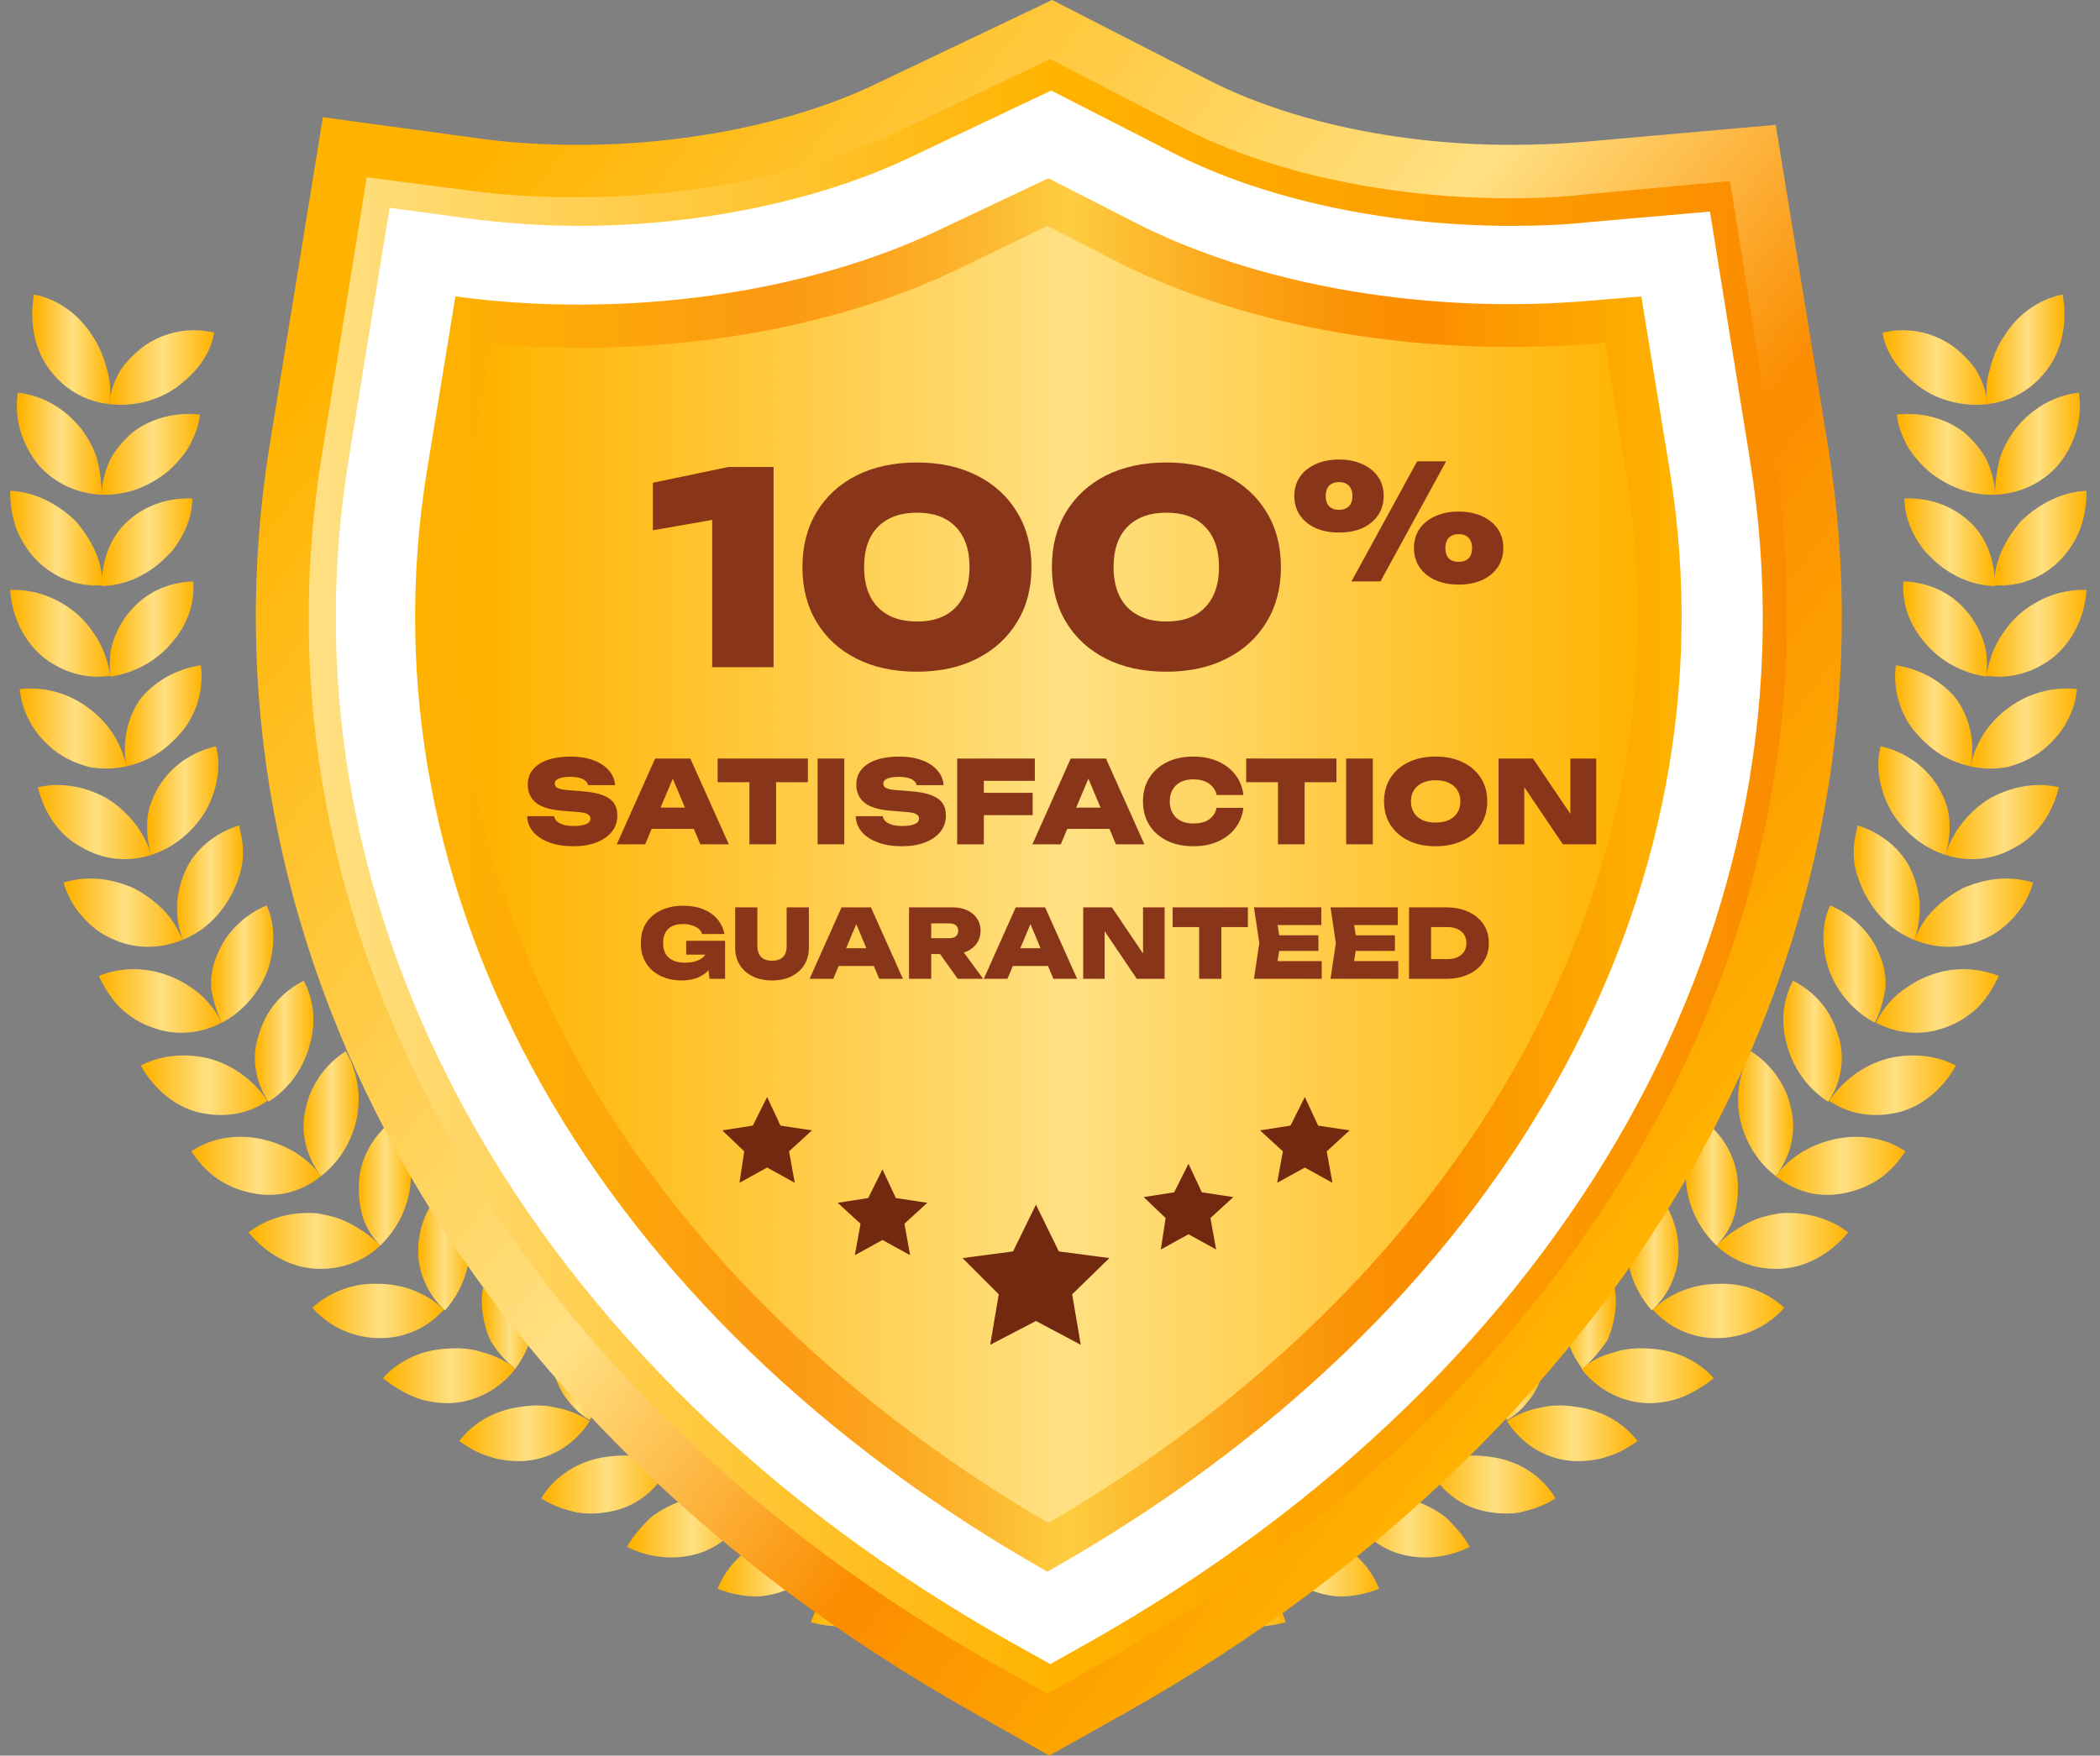 <svg xmlns="http://www.w3.org/2000/svg" width="116" height="97" viewBox="0 0 116 97" fill="none"><rect x="0" y="0" width="116" height="97" fill="#808080" stroke="none"/><path d="M60.331 91.945C59.594 92.05 58.857 91.998 58.172 91.787C57.488 91.576 56.908 91.26 56.382 90.839C55.329 89.996 54.749 88.785 54.644 87.364C56.013 87.258 57.33 87.785 58.33 88.575C59.383 89.365 60.121 90.576 60.331 91.945Z" fill="url(#paint0_linear_1053_28261)"></path><path d="M54.644 87.363C54.592 85.942 55.065 84.678 55.855 83.677C56.277 83.203 56.751 82.782 57.277 82.519C57.804 82.203 58.383 81.992 59.015 81.887C59.173 83.256 58.857 84.572 58.014 85.626C57.277 86.679 56.066 87.258 54.644 87.363Z" fill="url(#paint1_linear_1053_28261)"></path><path d="M65.703 91.049C64.966 91.207 64.229 91.207 63.544 91.049C62.86 90.891 62.228 90.628 61.648 90.26C60.543 89.522 59.805 88.311 59.648 86.889C60.332 86.837 61.017 86.889 61.648 86.995C62.281 87.153 62.912 87.416 63.439 87.784C64.597 88.574 65.44 89.628 65.703 91.049Z" fill="url(#paint2_linear_1053_28261)"></path><path d="M59.7 86.942C59.542 85.52 59.91 84.256 60.595 83.203C60.964 82.677 61.385 82.203 61.859 81.887C62.386 81.518 62.912 81.307 63.544 81.149C63.86 82.519 63.597 83.888 62.912 84.941C62.544 85.468 62.122 85.942 61.543 86.257C61.016 86.626 60.384 86.837 59.7 86.942Z" fill="url(#paint3_linear_1053_28261)"></path><path d="M71.022 89.628C69.548 90.049 68.073 89.891 66.915 89.207C65.756 88.522 64.914 87.416 64.65 86.047C65.335 85.889 66.019 85.889 66.651 85.994C67.283 86.1 67.915 86.31 68.495 86.626C69.653 87.258 70.601 88.311 71.022 89.628Z" fill="url(#paint4_linear_1053_28261)"></path><path d="M64.65 86.1C64.334 84.731 64.65 83.362 65.229 82.308C65.861 81.255 66.809 80.36 68.02 79.991C68.441 81.308 68.283 82.677 67.704 83.835C67.388 84.415 66.967 84.941 66.44 85.31C65.966 85.626 65.335 85.942 64.65 86.1Z" fill="url(#paint5_linear_1053_28261)"></path><path d="M76.183 87.784C75.498 88.048 74.761 88.206 74.076 88.206C73.391 88.206 72.707 87.995 72.075 87.732C70.864 87.205 69.916 86.152 69.547 84.783C70.864 84.362 72.233 84.467 73.444 84.993C74.603 85.52 75.656 86.468 76.183 87.784Z" fill="url(#paint6_linear_1053_28261)"></path><path d="M69.547 84.783C69.126 83.466 69.284 82.097 69.811 80.939C70.074 80.359 70.442 79.833 70.864 79.412C71.285 78.99 71.812 78.622 72.391 78.358C72.918 79.675 72.918 81.044 72.391 82.203C71.864 83.414 70.864 84.362 69.547 84.783Z" fill="url(#paint7_linear_1053_28261)"></path><path d="M81.185 85.467C79.816 86.152 78.341 86.204 77.078 85.783C75.814 85.309 74.813 84.361 74.287 83.045C75.603 82.571 76.92 82.518 78.183 82.939C78.815 83.15 79.395 83.466 79.921 83.887C80.395 84.361 80.869 84.888 81.185 85.467Z" fill="url(#paint8_linear_1053_28261)"></path><path d="M74.287 83.098C73.76 81.782 73.813 80.412 74.234 79.254C74.656 78.043 75.446 77.042 76.551 76.463C76.867 77.095 77.078 77.727 77.131 78.411C77.183 79.043 77.131 79.675 76.92 80.307C76.499 81.518 75.604 82.572 74.287 83.098Z" fill="url(#paint9_linear_1053_28261)"></path><path d="M85.925 82.782C85.293 83.203 84.609 83.414 83.924 83.572C83.239 83.677 82.555 83.624 81.87 83.466C80.554 83.15 79.501 82.255 78.869 81.044C80.08 80.359 81.502 80.307 82.766 80.57C84.029 80.834 85.188 81.571 85.925 82.782Z" fill="url(#paint10_linear_1053_28261)"></path><path d="M78.868 80.991C78.236 79.728 78.13 78.358 78.446 77.147C78.604 76.515 78.868 75.989 79.236 75.462C79.605 74.936 80.026 74.514 80.553 74.198C81.29 75.357 81.553 76.726 81.237 77.99C80.921 79.254 80.079 80.307 78.868 80.991Z" fill="url(#paint11_linear_1053_28261)"></path><path d="M90.453 79.623C90.137 79.833 89.821 80.044 89.505 80.202C89.189 80.36 88.821 80.465 88.505 80.57C87.82 80.728 87.136 80.781 86.451 80.676C85.135 80.465 83.976 79.675 83.239 78.517C83.818 78.148 84.45 77.885 85.082 77.779C85.714 77.621 86.398 77.621 87.03 77.727C88.347 77.885 89.611 78.517 90.453 79.623Z" fill="url(#paint12_linear_1053_28261)"></path><path d="M83.24 78.463C82.502 77.252 82.292 75.936 82.502 74.672C82.608 74.04 82.818 73.461 83.134 72.934C83.292 72.671 83.45 72.407 83.661 72.197C83.871 71.934 84.082 71.723 84.345 71.565C85.188 72.671 85.556 74.04 85.346 75.304C85.241 75.936 85.03 76.515 84.661 77.094C84.293 77.621 83.819 78.147 83.24 78.463Z" fill="url(#paint13_linear_1053_28261)"></path><path d="M94.666 76.146C94.087 76.62 93.455 76.989 92.77 77.252C92.138 77.463 91.454 77.568 90.769 77.515C89.453 77.41 88.189 76.725 87.346 75.62C87.873 75.198 88.505 74.882 89.137 74.724C89.769 74.514 90.4 74.461 91.085 74.514C92.402 74.566 93.718 75.093 94.666 76.146Z" fill="url(#paint14_linear_1053_28261)"></path><path d="M87.399 75.621C86.557 74.515 86.241 73.145 86.346 71.934C86.399 71.302 86.557 70.723 86.82 70.144C87.084 69.565 87.452 69.091 87.926 68.669C88.874 69.723 89.348 70.987 89.243 72.25C89.19 72.882 89.032 73.514 88.769 74.093C88.347 74.673 87.926 75.199 87.399 75.621Z" fill="url(#paint15_linear_1053_28261)"></path><path d="M98.563 72.25C97.562 73.409 96.141 73.935 94.824 73.935C93.508 73.935 92.244 73.409 91.296 72.355C92.296 71.407 93.613 70.934 94.93 70.934C96.193 70.881 97.51 71.302 98.563 72.25Z" fill="url(#paint16_linear_1053_28261)"></path><path d="M91.244 72.408C90.296 71.355 89.874 70.038 89.822 68.827C89.822 67.563 90.243 66.405 91.086 65.457C92.139 66.405 92.665 67.669 92.718 68.933C92.771 70.144 92.297 71.408 91.244 72.408Z" fill="url(#paint17_linear_1053_28261)"></path><path d="M102.091 68.09C101.143 69.249 99.827 69.986 98.51 70.091C97.141 70.197 95.825 69.775 94.824 68.828C95.298 68.301 95.877 67.932 96.457 67.616C97.036 67.3 97.668 67.142 98.3 67.037C99.616 66.932 100.985 67.248 102.091 68.09Z" fill="url(#paint18_linear_1053_28261)"></path><path d="M94.824 68.827C93.824 67.879 93.245 66.615 93.139 65.352C93.034 64.088 93.297 62.824 94.087 61.876C95.193 62.718 95.878 63.93 95.983 65.194C96.036 65.826 95.983 66.457 95.825 67.089C95.667 67.721 95.298 68.3 94.824 68.827Z" fill="url(#paint19_linear_1053_28261)"></path><path d="M105.251 63.613C104.83 64.245 104.356 64.772 103.724 65.193C103.145 65.562 102.46 65.825 101.828 65.93C100.512 66.194 99.195 65.878 98.089 64.982C98.879 63.877 100.143 63.192 101.407 62.929C102.671 62.665 104.093 62.823 105.251 63.613Z" fill="url(#paint20_linear_1053_28261)"></path><path d="M98.089 64.983C96.984 64.14 96.299 62.876 96.088 61.665C95.983 61.033 95.983 60.401 96.088 59.822C96.194 59.242 96.404 58.611 96.72 58.084C97.879 58.821 98.669 59.98 98.932 61.244C99.248 62.507 98.932 63.877 98.089 64.983Z" fill="url(#paint21_linear_1053_28261)"></path><path d="M108.042 58.874C107.305 60.191 106.146 61.138 104.882 61.454C103.566 61.77 102.197 61.612 101.038 60.822C101.828 59.664 102.934 58.874 104.198 58.505C105.409 58.189 106.831 58.242 108.042 58.874Z" fill="url(#paint22_linear_1053_28261)"></path><path d="M100.985 60.875C99.827 60.138 99.037 58.98 98.721 57.768C98.352 56.557 98.458 55.293 99.037 54.188C100.301 54.819 101.143 55.873 101.512 57.136C101.933 58.295 101.775 59.717 100.985 60.875Z" fill="url(#paint23_linear_1053_28261)"></path><path d="M110.412 53.924C110.096 54.609 109.675 55.241 109.201 55.715C108.674 56.189 108.095 56.557 107.463 56.768C106.199 57.242 104.83 57.137 103.619 56.505C103.935 55.873 104.356 55.346 104.83 54.925C105.356 54.504 105.936 54.135 106.515 53.924C107.673 53.45 109.095 53.398 110.412 53.924Z" fill="url(#paint24_linear_1053_28261)"></path><path d="M103.566 56.505C102.355 55.873 101.459 54.767 101.038 53.608C100.827 53.029 100.722 52.397 100.722 51.818C100.722 51.186 100.827 50.607 101.091 50.027C102.355 50.554 103.355 51.554 103.829 52.766C104.092 53.345 104.198 54.029 104.145 54.661C104.04 55.241 103.882 55.873 103.566 56.505Z" fill="url(#paint25_linear_1053_28261)"></path><path d="M112.307 48.764C112.096 49.501 111.728 50.133 111.254 50.66C110.78 51.187 110.253 51.608 109.621 51.871C108.41 52.45 106.988 52.45 105.725 51.924C105.883 51.608 106.041 51.292 106.199 51.029C106.357 50.765 106.567 50.502 106.83 50.239C107.304 49.765 107.831 49.396 108.41 49.08C109.621 48.553 110.938 48.343 112.307 48.764Z" fill="url(#paint26_linear_1053_28261)"></path><path d="M105.725 51.924C104.408 51.397 103.513 50.397 102.934 49.238C102.671 48.659 102.46 48.08 102.407 47.448C102.355 46.816 102.46 46.236 102.618 45.605C103.934 46.026 105.04 46.921 105.567 48.08C105.83 48.659 105.988 49.291 106.041 49.923C106.041 50.239 106.041 50.607 105.988 50.923C105.936 51.292 105.883 51.608 105.725 51.924Z" fill="url(#paint27_linear_1053_28261)"></path><path d="M113.729 43.498C113.361 44.972 112.518 46.183 111.307 46.815C110.149 47.5 108.779 47.658 107.463 47.236C107.674 46.552 107.989 45.972 108.411 45.446C108.832 44.919 109.306 44.498 109.885 44.129C110.991 43.498 112.413 43.181 113.729 43.498Z" fill="url(#paint28_linear_1053_28261)"></path><path d="M107.463 47.236C106.146 46.814 105.093 45.867 104.461 44.813C103.882 43.76 103.566 42.496 103.882 41.232C105.251 41.548 106.357 42.338 107.041 43.444C107.357 43.971 107.621 44.603 107.673 45.235C107.726 45.867 107.673 46.551 107.463 47.236Z" fill="url(#paint29_linear_1053_28261)"></path><path d="M114.73 38.074C114.572 39.601 113.729 40.812 112.624 41.602C112.097 41.97 111.465 42.234 110.833 42.392C110.201 42.497 109.517 42.497 108.832 42.339C109.148 40.97 109.885 39.864 110.991 39.074C111.992 38.337 113.361 37.916 114.73 38.074Z" fill="url(#paint30_linear_1053_28261)"></path><path d="M108.831 42.339C108.147 42.181 107.515 41.917 106.988 41.549C106.462 41.18 105.988 40.706 105.619 40.232C104.882 39.232 104.566 37.968 104.724 36.757C106.093 36.968 107.304 37.652 108.094 38.653C108.779 39.653 109.147 41.022 108.831 42.339Z" fill="url(#paint31_linear_1053_28261)"></path><path d="M115.256 32.597C115.151 34.124 114.466 35.441 113.465 36.283C112.412 37.126 111.096 37.547 109.727 37.336C109.832 36.652 110.043 36.02 110.358 35.441C110.674 34.861 111.096 34.335 111.57 33.913C112.57 33.071 113.834 32.544 115.256 32.597Z" fill="url(#paint32_linear_1053_28261)"></path><path d="M109.727 37.389C108.358 37.178 107.146 36.493 106.357 35.545C105.514 34.598 105.04 33.386 105.145 32.123C106.567 32.175 107.778 32.755 108.621 33.755C109.042 34.229 109.358 34.808 109.569 35.44C109.779 36.019 109.779 36.704 109.727 37.389Z" fill="url(#paint33_linear_1053_28261)"></path><path d="M115.256 27.12C115.256 27.857 115.151 28.594 114.887 29.279C114.624 29.911 114.255 30.49 113.782 30.964C112.834 31.912 111.57 32.438 110.148 32.333C110.148 30.964 110.833 29.7 111.675 28.752C112.623 27.857 113.887 27.172 115.256 27.12Z" fill="url(#paint34_linear_1053_28261)"></path><path d="M110.201 32.386C108.779 32.334 107.568 31.702 106.673 30.806C106.199 30.385 105.883 29.859 105.62 29.332C105.356 28.753 105.198 28.174 105.198 27.542C106.62 27.489 107.884 27.963 108.832 28.858C109.727 29.701 110.201 30.965 110.201 32.386Z" fill="url(#paint35_linear_1053_28261)"></path><path d="M114.836 21.696C114.941 22.433 114.888 23.171 114.678 23.855C114.467 24.54 114.151 25.119 113.73 25.646C112.887 26.646 111.623 27.278 110.202 27.331C110.202 26.646 110.307 25.962 110.465 25.33C110.676 24.698 110.992 24.119 111.413 23.592C112.255 22.591 113.414 21.854 114.836 21.696Z" fill="url(#paint36_linear_1053_28261)"></path><path d="M110.201 27.331C108.779 27.384 107.568 26.857 106.567 26.067C106.093 25.646 105.672 25.172 105.356 24.645C105.093 24.119 104.83 23.539 104.777 22.907C106.146 22.75 107.515 23.118 108.516 23.908C108.99 24.329 109.411 24.803 109.727 25.383C109.99 25.962 110.201 26.646 110.201 27.331Z" fill="url(#paint37_linear_1053_28261)"></path><path d="M113.939 16.273C114.203 17.747 113.939 19.221 113.149 20.327C112.36 21.433 111.201 22.17 109.779 22.328C109.674 21.644 109.727 20.959 109.937 20.327C110.095 19.695 110.359 19.063 110.727 18.537C111.412 17.431 112.57 16.536 113.939 16.273Z" fill="url(#paint38_linear_1053_28261)"></path><path d="M109.78 22.328C108.411 22.486 107.042 22.117 106.041 21.38C105.041 20.643 104.198 19.642 103.987 18.378C105.356 18.063 106.673 18.326 107.779 19.063C108.305 19.432 108.779 19.906 109.148 20.432C109.464 20.959 109.727 21.591 109.78 22.328Z" fill="url(#paint39_linear_1053_28261)"></path><path d="M55.487 91.945C56.224 92.05 56.961 91.998 57.646 91.787C58.331 91.576 58.91 91.26 59.436 90.839C60.489 89.996 61.069 88.785 61.174 87.364C59.805 87.258 58.488 87.785 57.488 88.575C56.435 89.365 55.697 90.576 55.487 91.945Z" fill="url(#paint40_linear_1053_28261)"></path><path d="M61.174 87.363C61.227 85.942 60.753 84.678 59.963 83.677C59.542 83.203 59.068 82.782 58.541 82.519C58.015 82.203 57.435 81.992 56.803 81.887C56.645 83.256 56.961 84.572 57.804 85.626C58.541 86.679 59.752 87.258 61.174 87.363Z" fill="url(#paint41_linear_1053_28261)"></path><path d="M50.116 91.049C50.853 91.207 51.591 91.207 52.275 91.049C52.96 90.891 53.592 90.628 54.171 90.26C55.277 89.522 56.014 88.311 56.172 86.889C55.487 86.837 54.803 86.889 54.171 86.995C53.539 87.153 52.907 87.416 52.381 87.784C51.222 88.574 50.38 89.628 50.116 91.049Z" fill="url(#paint42_linear_1053_28261)"></path><path d="M56.119 86.942C56.277 85.52 55.909 84.256 55.224 83.203C54.856 82.677 54.434 82.203 53.96 81.887C53.434 81.518 52.907 81.307 52.275 81.149C51.959 82.519 52.223 83.888 52.907 84.941C53.276 85.468 53.697 85.942 54.276 86.257C54.803 86.626 55.435 86.837 56.119 86.942Z" fill="url(#paint43_linear_1053_28261)"></path><path d="M44.797 89.628C46.272 90.049 47.746 89.891 48.905 89.207C50.063 88.522 50.906 87.416 51.169 86.047C50.485 85.889 49.8 85.889 49.168 85.994C48.536 86.1 47.904 86.31 47.325 86.626C46.166 87.258 45.219 88.311 44.797 89.628Z" fill="url(#paint44_linear_1053_28261)"></path><path d="M51.169 86.1C51.485 84.731 51.169 83.362 50.59 82.308C49.958 81.255 49.01 80.36 47.799 79.991C47.378 81.308 47.536 82.677 48.115 83.835C48.431 84.415 48.852 84.941 49.379 85.31C49.853 85.626 50.485 85.942 51.169 86.1Z" fill="url(#paint45_linear_1053_28261)"></path><path d="M39.637 87.784C40.321 88.048 41.059 88.206 41.743 88.206C42.428 88.206 43.112 87.995 43.744 87.732C44.955 87.205 45.903 86.152 46.272 84.783C44.955 84.362 43.586 84.467 42.375 84.993C41.217 85.52 40.163 86.468 39.637 87.784Z" fill="url(#paint46_linear_1053_28261)"></path><path d="M46.272 84.783C46.693 83.466 46.535 82.097 46.008 80.939C45.745 80.359 45.377 79.833 44.955 79.412C44.534 78.99 44.007 78.622 43.428 78.358C42.902 79.675 42.902 81.044 43.428 82.203C43.955 83.414 44.955 84.362 46.272 84.783Z" fill="url(#paint47_linear_1053_28261)"></path><path d="M34.634 85.467C36.003 86.152 37.477 86.204 38.741 85.783C40.005 85.309 41.006 84.361 41.532 83.045C40.216 82.571 38.899 82.518 37.635 82.939C37.004 83.15 36.424 83.466 35.898 83.887C35.424 84.361 34.95 84.888 34.634 85.467Z" fill="url(#paint48_linear_1053_28261)"></path><path d="M41.532 83.098C42.059 81.782 42.006 80.412 41.585 79.254C41.163 78.043 40.374 77.042 39.268 76.463C38.952 77.095 38.741 77.727 38.688 78.411C38.636 79.043 38.688 79.675 38.899 80.307C39.32 81.518 40.268 82.572 41.532 83.098Z" fill="url(#paint49_linear_1053_28261)"></path><path d="M29.895 82.782C30.526 83.203 31.211 83.414 31.896 83.572C32.58 83.677 33.265 83.624 33.949 83.466C35.266 83.15 36.319 82.255 36.951 81.044C35.74 80.359 34.318 80.307 33.054 80.57C31.843 80.834 30.632 81.571 29.895 82.782Z" fill="url(#paint50_linear_1053_28261)"></path><path d="M36.951 80.991C37.583 79.728 37.688 78.358 37.372 77.147C37.214 76.515 36.951 75.989 36.582 75.462C36.214 74.936 35.792 74.514 35.266 74.198C34.529 75.357 34.265 76.726 34.581 77.99C34.897 79.254 35.74 80.307 36.951 80.991Z" fill="url(#paint51_linear_1053_28261)"></path><path d="M25.365 79.623C25.681 79.833 25.997 80.044 26.313 80.202C26.629 80.36 26.998 80.465 27.314 80.57C27.998 80.728 28.683 80.781 29.367 80.676C30.684 80.465 31.842 79.675 32.58 78.517C32 78.148 31.369 77.885 30.737 77.779C30.105 77.621 29.42 77.621 28.788 77.727C27.472 77.885 26.208 78.517 25.365 79.623Z" fill="url(#paint52_linear_1053_28261)"></path><path d="M32.58 78.463C33.317 77.252 33.528 75.936 33.317 74.672C33.212 74.04 33.001 73.461 32.685 72.934C32.527 72.671 32.369 72.407 32.159 72.197C31.948 71.934 31.738 71.723 31.474 71.565C30.632 72.671 30.263 74.04 30.474 75.304C30.579 75.936 30.79 76.515 31.158 77.094C31.527 77.621 32.001 78.147 32.58 78.463Z" fill="url(#paint53_linear_1053_28261)"></path><path d="M21.152 76.146C21.732 76.62 22.363 76.989 23.048 77.252C23.68 77.463 24.365 77.568 25.049 77.515C26.366 77.41 27.63 76.725 28.472 75.62C27.945 75.198 27.314 74.882 26.682 74.724C26.05 74.514 25.418 74.461 24.733 74.514C23.417 74.566 22.1 75.093 21.152 76.146Z" fill="url(#paint54_linear_1053_28261)"></path><path d="M28.472 75.621C29.315 74.515 29.631 73.145 29.526 71.934C29.473 71.302 29.315 70.723 29.052 70.144C28.788 69.565 28.42 69.091 27.946 68.669C26.998 69.723 26.524 70.987 26.629 72.25C26.682 72.882 26.84 73.514 27.103 74.093C27.472 74.673 27.893 75.199 28.472 75.621Z" fill="url(#paint55_linear_1053_28261)"></path><path d="M17.256 72.25C18.257 73.409 19.679 73.935 20.995 73.935C22.312 73.935 23.576 73.409 24.523 72.355C23.523 71.407 22.206 70.934 20.89 70.934C19.626 70.881 18.31 71.302 17.256 72.25Z" fill="url(#paint56_linear_1053_28261)"></path><path d="M24.576 72.408C25.523 71.355 25.945 70.038 25.997 68.827C25.997 67.563 25.576 66.405 24.734 65.457C23.68 66.405 23.154 67.669 23.101 68.933C23.049 70.144 23.522 71.408 24.576 72.408Z" fill="url(#paint57_linear_1053_28261)"></path><path d="M13.728 68.09C14.676 69.249 15.992 69.986 17.309 70.091C18.678 70.197 19.995 69.775 20.995 68.828C20.521 68.301 19.942 67.932 19.363 67.616C18.783 67.3 18.151 67.142 17.52 67.037C16.203 66.932 14.834 67.248 13.728 68.09Z" fill="url(#paint58_linear_1053_28261)"></path><path d="M20.995 68.827C21.995 67.879 22.575 66.615 22.68 65.352C22.785 64.088 22.522 62.824 21.732 61.876C20.626 62.718 19.942 63.93 19.836 65.194C19.784 65.826 19.836 66.457 19.994 67.089C20.152 67.721 20.521 68.3 20.995 68.827Z" fill="url(#paint59_linear_1053_28261)"></path><path d="M10.568 63.613C10.989 64.245 11.463 64.772 12.095 65.193C12.674 65.562 13.359 65.825 13.991 65.93C15.307 66.194 16.624 65.878 17.73 64.982C16.94 63.877 15.676 63.192 14.412 62.929C13.148 62.665 11.726 62.823 10.568 63.613Z" fill="url(#paint60_linear_1053_28261)"></path><path d="M17.73 64.983C18.836 64.14 19.521 62.876 19.731 61.665C19.837 61.033 19.837 60.401 19.731 59.822C19.626 59.242 19.415 58.611 19.099 58.084C17.941 58.821 17.151 59.98 16.888 61.244C16.572 62.507 16.888 63.877 17.73 64.983Z" fill="url(#paint61_linear_1053_28261)"></path><path d="M7.777 58.874C8.514 60.191 9.673 61.138 10.937 61.454C12.253 61.77 13.622 61.612 14.781 60.822C13.991 59.664 12.885 58.874 11.621 58.505C10.41 58.189 8.988 58.242 7.777 58.874Z" fill="url(#paint62_linear_1053_28261)"></path><path d="M14.834 60.875C15.992 60.138 16.782 58.98 17.098 57.768C17.467 56.557 17.362 55.293 16.782 54.188C15.519 54.819 14.676 55.873 14.307 57.136C13.886 58.295 14.044 59.717 14.834 60.875Z" fill="url(#paint63_linear_1053_28261)"></path><path d="M5.46 53.924C5.776 54.609 6.197 55.241 6.671 55.715C7.198 56.189 7.777 56.557 8.409 56.768C9.673 57.242 11.042 57.137 12.253 56.505C11.937 55.873 11.516 55.346 11.042 54.925C10.515 54.504 9.936 54.135 9.357 53.924C8.146 53.45 6.724 53.398 5.46 53.924Z" fill="url(#paint64_linear_1053_28261)"></path><path d="M12.254 56.505C13.465 55.873 14.36 54.767 14.781 53.608C14.992 53.029 15.097 52.397 15.097 51.818C15.097 51.186 14.992 50.607 14.729 50.027C13.465 50.554 12.464 51.554 11.99 52.766C11.727 53.345 11.622 54.029 11.674 54.661C11.78 55.241 11.938 55.873 12.254 56.505Z" fill="url(#paint65_linear_1053_28261)"></path><path d="M3.512 48.764C3.722 49.501 4.091 50.133 4.565 50.66C5.039 51.187 5.565 51.608 6.197 51.871C7.409 52.45 8.83 52.45 10.094 51.924C9.936 51.608 9.778 51.292 9.62 51.029C9.462 50.765 9.252 50.502 8.988 50.239C8.514 49.765 7.988 49.396 7.409 49.08C6.197 48.553 4.881 48.343 3.512 48.764Z" fill="url(#paint66_linear_1053_28261)"></path><path d="M10.094 51.924C11.411 51.397 12.306 50.397 12.885 49.238C13.149 48.659 13.359 48.08 13.412 47.448C13.464 46.816 13.359 46.236 13.201 45.605C11.885 46.026 10.779 46.921 10.252 48.08C9.989 48.659 9.831 49.291 9.778 49.923C9.778 50.239 9.778 50.607 9.831 50.923C9.884 51.292 9.989 51.608 10.094 51.924Z" fill="url(#paint67_linear_1053_28261)"></path><path d="M2.09 43.498C2.458 44.972 3.301 46.183 4.512 46.815C5.671 47.5 7.04 47.658 8.356 47.236C8.146 46.552 7.83 45.972 7.409 45.446C6.987 44.919 6.513 44.498 5.934 44.129C4.828 43.498 3.459 43.181 2.09 43.498Z" fill="url(#paint68_linear_1053_28261)"></path><path d="M8.356 47.236C9.673 46.814 10.726 45.867 11.358 44.813C11.937 43.76 12.253 42.496 11.937 41.232C10.568 41.548 9.462 42.338 8.777 43.444C8.461 43.971 8.198 44.603 8.145 45.235C8.093 45.867 8.145 46.551 8.356 47.236Z" fill="url(#paint69_linear_1053_28261)"></path><path d="M1.089 38.074C1.247 39.601 2.089 40.812 3.195 41.602C3.722 41.97 4.354 42.234 4.986 42.392C5.618 42.497 6.302 42.497 6.987 42.339C6.671 40.97 5.934 39.864 4.828 39.074C3.827 38.337 2.511 37.916 1.089 38.074Z" fill="url(#paint70_linear_1053_28261)"></path><path d="M6.987 42.339C7.672 42.181 8.304 41.917 8.831 41.549C9.357 41.18 9.831 40.706 10.2 40.232C10.937 39.232 11.253 37.968 11.095 36.757C9.726 36.968 8.515 37.652 7.725 38.653C7.04 39.653 6.724 41.022 6.987 42.339Z" fill="url(#paint71_linear_1053_28261)"></path><path d="M0.562 32.597C0.668 34.124 1.352 35.441 2.353 36.283C3.406 37.126 4.723 37.547 6.092 37.336C5.987 36.652 5.776 36.02 5.46 35.441C5.144 34.861 4.723 34.335 4.249 33.913C3.248 33.071 1.984 32.544 0.562 32.597Z" fill="url(#paint72_linear_1053_28261)"></path><path d="M6.092 37.389C7.461 37.178 8.673 36.493 9.462 35.545C10.305 34.598 10.779 33.386 10.674 32.123C9.252 32.175 8.041 32.755 7.198 33.755C6.777 34.229 6.461 34.808 6.25 35.44C6.04 36.019 6.04 36.704 6.092 37.389Z" fill="url(#paint73_linear_1053_28261)"></path><path d="M0.562 27.12C0.562 27.857 0.668 28.594 0.931 29.279C1.194 29.911 1.563 30.49 2.037 30.964C2.985 31.912 4.249 32.438 5.671 32.333C5.671 30.964 4.986 29.7 4.143 28.752C3.196 27.857 1.932 27.172 0.562 27.12Z" fill="url(#paint74_linear_1053_28261)"></path><path d="M5.618 32.386C7.04 32.334 8.251 31.702 9.146 30.806C9.62 30.385 9.936 29.859 10.2 29.332C10.463 28.753 10.621 28.174 10.621 27.542C9.199 27.489 7.935 27.963 6.987 28.858C6.092 29.701 5.618 30.965 5.618 32.386Z" fill="url(#paint75_linear_1053_28261)"></path><path d="M0.984 21.696C0.879 22.433 0.932 23.171 1.142 23.855C1.353 24.54 1.669 25.119 2.09 25.646C2.933 26.646 4.197 27.278 5.618 27.331C5.618 26.646 5.513 25.962 5.355 25.33C5.144 24.698 4.828 24.119 4.407 23.592C3.565 22.591 2.406 21.854 0.984 21.696Z" fill="url(#paint76_linear_1053_28261)"></path><path d="M5.618 27.331C7.04 27.384 8.251 26.857 9.252 26.067C9.726 25.646 10.147 25.172 10.463 24.645C10.726 24.119 10.989 23.539 11.042 22.907C9.673 22.75 8.304 23.118 7.303 23.908C6.829 24.329 6.408 24.803 6.092 25.383C5.829 25.962 5.618 26.646 5.618 27.331Z" fill="url(#paint77_linear_1053_28261)"></path><path d="M1.879 16.273C1.616 17.747 1.879 19.221 2.669 20.327C3.459 21.433 4.618 22.17 6.04 22.328C6.145 21.644 6.092 20.959 5.882 20.327C5.724 19.695 5.46 19.063 5.092 18.537C4.407 17.431 3.249 16.536 1.879 16.273Z" fill="url(#paint78_linear_1053_28261)"></path><path d="M6.039 22.328C7.408 22.486 8.777 22.117 9.777 21.38C10.778 20.643 11.621 19.642 11.831 18.378C10.462 18.063 9.146 18.326 8.04 19.063C7.513 19.432 7.039 19.906 6.67 20.432C6.355 20.959 6.091 21.591 6.039 22.328Z" fill="url(#paint79_linear_1053_28261)"></path><path d="M53.591 94.525C25.313 78.569 10.515 51.818 14.886 24.645L17.835 6.477L26.366 7.636C28.209 7.899 30.052 8.004 32.001 8.004C37.898 8.004 43.796 6.793 48.167 4.739L58.12 0L66.756 4.423C71.18 6.688 77.236 8.004 83.502 8.004C84.819 8.004 86.135 7.952 87.399 7.846L98.089 6.898L100.985 24.698C105.356 51.87 90.559 78.622 62.28 94.578L57.962 97L53.591 94.525Z" fill="url(#paint80_linear_1053_28261)"></path><path d="M55.013 91.998C27.84 76.673 13.569 51.081 17.782 25.119L20.257 9.795L25.945 10.532C27.893 10.796 29.894 10.901 31.948 10.901C38.267 10.901 44.639 9.584 49.378 7.373L58.015 3.265L65.335 7.057C70.126 9.532 76.709 10.954 83.397 10.954C84.819 10.954 86.188 10.901 87.557 10.743L95.561 10.006L97.984 25.119C102.197 51.028 87.926 76.673 60.753 91.945L57.857 93.577L55.013 91.998Z" fill="url(#paint81_linear_1053_28261)"></path><path d="M55.75 90.68C29.157 75.672 15.149 50.659 19.257 25.382L21.521 11.48L25.786 12.059C27.788 12.322 29.894 12.48 32 12.48C38.53 12.48 45.113 11.111 50.063 8.794L58.067 5.002L64.755 8.425C69.758 11.006 76.603 12.48 83.502 12.48C84.924 12.48 86.398 12.428 87.82 12.27L94.455 11.69L96.667 25.435C100.775 50.712 86.767 75.725 60.173 90.733L58.014 91.944L55.75 90.68Z" fill="white"></path><path d="M92.244 26.067L90.664 16.378L88.137 16.588C79.026 17.431 69.495 15.798 62.649 12.27L57.91 9.848L51.907 12.691C44.534 16.22 34.476 17.641 25.155 16.378L23.575 26.067C19.784 49.553 32.896 72.724 57.857 86.837C82.923 72.724 96.036 49.553 92.244 26.067Z" fill="url(#paint82_linear_1053_28261)"></path><path d="M57.91 84.15C34.581 70.511 22.364 48.499 25.945 26.488L27.156 19.01C28.736 19.168 30.368 19.221 32.001 19.221C39.636 19.221 47.062 17.693 52.959 14.85L57.857 12.48L61.543 14.376C67.546 17.483 75.34 19.168 83.397 19.168C85.029 19.168 86.715 19.115 88.347 18.957L88.663 18.904L89.874 26.435C93.455 48.499 81.238 70.511 57.91 84.15Z" fill="url(#paint83_linear_1053_28261)"></path><path d="M42.73 25.803V36.862H39.339V27.027L40.887 28.457L36.065 29.298V26.673L40.224 25.803H42.73Z" fill="#883519"></path><path d="M50.65 37.113C49.372 37.113 48.257 36.872 47.303 36.39C46.359 35.908 45.627 35.235 45.106 34.37C44.585 33.505 44.325 32.493 44.325 31.333C44.325 30.173 44.585 29.16 45.106 28.295C45.627 27.43 46.359 26.757 47.303 26.275C48.257 25.794 49.372 25.553 50.65 25.553C51.918 25.553 53.024 25.794 53.968 26.275C54.921 26.757 55.658 27.43 56.179 28.295C56.71 29.16 56.976 30.173 56.976 31.333C56.976 32.493 56.71 33.505 56.179 34.37C55.658 35.235 54.921 35.908 53.968 36.39C53.024 36.872 51.918 37.113 50.65 37.113ZM50.65 34.341C51.574 34.341 52.287 34.08 52.788 33.559C53.299 33.028 53.555 32.286 53.555 31.333C53.555 30.369 53.299 29.627 52.788 29.106C52.287 28.585 51.574 28.325 50.65 28.325C49.736 28.325 49.018 28.585 48.497 29.106C47.986 29.627 47.731 30.369 47.731 31.333C47.731 32.286 47.986 33.028 48.497 33.559C49.018 34.08 49.736 34.341 50.65 34.341Z" fill="#883519"></path><path d="M64.43 37.113C63.152 37.113 62.036 36.872 61.083 36.39C60.139 35.908 59.407 35.235 58.886 34.37C58.365 33.505 58.105 32.493 58.105 31.333C58.105 30.173 58.365 29.16 58.886 28.295C59.407 27.43 60.139 26.757 61.083 26.275C62.036 25.794 63.152 25.553 64.43 25.553C65.698 25.553 66.804 25.794 67.748 26.275C68.701 26.757 69.439 27.43 69.959 28.295C70.49 29.16 70.756 30.173 70.756 31.333C70.756 32.493 70.49 33.505 69.959 34.37C69.439 35.235 68.701 35.908 67.748 36.39C66.804 36.872 65.698 37.113 64.43 37.113ZM64.43 34.341C65.354 34.341 66.067 34.08 66.568 33.559C67.079 33.028 67.335 32.286 67.335 31.333C67.335 30.369 67.079 29.627 66.568 29.106C66.067 28.585 65.354 28.325 64.43 28.325C63.516 28.325 62.798 28.585 62.277 29.106C61.766 29.627 61.511 30.369 61.511 31.333C61.511 32.286 61.766 33.028 62.277 33.559C62.798 34.08 63.516 34.341 64.43 34.341Z" fill="#883519"></path><path d="M73.964 29.424C73.474 29.424 73.044 29.342 72.672 29.177C72.3 29.006 72.011 28.77 71.805 28.469C71.599 28.162 71.495 27.805 71.495 27.398C71.495 26.997 71.599 26.646 71.805 26.346C72.011 26.045 72.3 25.812 72.672 25.647C73.044 25.476 73.474 25.39 73.964 25.39C74.459 25.39 74.89 25.476 75.255 25.647C75.627 25.812 75.916 26.045 76.122 26.346C76.329 26.646 76.432 26.997 76.432 27.398C76.432 27.805 76.329 28.162 76.122 28.469C75.916 28.77 75.627 29.006 75.255 29.177C74.89 29.342 74.459 29.424 73.964 29.424ZM73.964 28.168C74.2 28.168 74.382 28.103 74.512 27.973C74.642 27.838 74.707 27.649 74.707 27.407C74.707 27.165 74.642 26.977 74.512 26.841C74.388 26.705 74.209 26.638 73.973 26.638C73.731 26.638 73.545 26.705 73.415 26.841C73.291 26.977 73.229 27.165 73.229 27.407C73.229 27.649 73.291 27.838 73.415 27.973C73.545 28.103 73.728 28.168 73.964 28.168ZM80.572 32.3C80.083 32.3 79.652 32.217 79.281 32.052C78.909 31.881 78.62 31.645 78.414 31.344C78.207 31.037 78.104 30.681 78.104 30.274C78.104 29.873 78.207 29.522 78.414 29.221C78.62 28.92 78.909 28.687 79.281 28.522C79.652 28.351 80.083 28.265 80.572 28.265C81.068 28.265 81.498 28.351 81.864 28.522C82.236 28.687 82.525 28.92 82.731 29.221C82.937 29.522 83.041 29.873 83.041 30.274C83.041 30.681 82.937 31.037 82.731 31.344C82.525 31.645 82.236 31.881 81.864 32.052C81.498 32.217 81.068 32.3 80.572 32.3ZM80.572 31.043C80.808 31.043 80.991 30.978 81.121 30.849C81.251 30.713 81.316 30.524 81.316 30.282C81.316 30.041 81.251 29.852 81.121 29.716C80.997 29.581 80.817 29.513 80.581 29.513C80.339 29.513 80.154 29.581 80.024 29.716C79.9 29.852 79.838 30.041 79.838 30.282C79.838 30.524 79.9 30.713 80.024 30.849C80.154 30.978 80.336 31.043 80.572 31.043ZM78.281 25.488H79.882L76.255 32.123H74.654L78.281 25.488Z" fill="#883519"></path><path d="M29.121 45.095H30.612C30.629 45.204 30.682 45.301 30.77 45.385C30.863 45.465 30.987 45.529 31.143 45.575C31.299 45.617 31.482 45.638 31.693 45.638C31.984 45.638 32.209 45.604 32.369 45.537C32.533 45.469 32.616 45.366 32.616 45.227C32.616 45.13 32.569 45.052 32.477 44.993C32.384 44.93 32.201 44.888 31.927 44.867L31.093 44.798C30.41 44.747 29.915 44.6 29.608 44.355C29.304 44.107 29.153 43.774 29.153 43.357C29.153 43.016 29.252 42.731 29.45 42.504C29.648 42.272 29.924 42.097 30.277 41.979C30.631 41.861 31.049 41.802 31.529 41.802C31.992 41.802 32.403 41.867 32.761 41.998C33.123 42.129 33.41 42.314 33.62 42.554C33.835 42.79 33.953 43.066 33.974 43.382H32.483C32.466 43.289 32.418 43.209 32.338 43.142C32.262 43.07 32.152 43.016 32.009 42.978C31.866 42.94 31.695 42.921 31.497 42.921C31.236 42.921 31.027 42.952 30.872 43.016C30.72 43.079 30.644 43.173 30.644 43.3C30.644 43.393 30.688 43.468 30.777 43.527C30.869 43.586 31.038 43.626 31.282 43.648L32.199 43.723C32.654 43.757 33.02 43.829 33.298 43.938C33.58 44.044 33.785 44.189 33.911 44.374C34.037 44.555 34.101 44.785 34.101 45.063C34.101 45.4 33.999 45.697 33.797 45.954C33.595 46.207 33.311 46.405 32.944 46.548C32.582 46.687 32.156 46.757 31.668 46.757C31.166 46.757 30.726 46.687 30.347 46.548C29.968 46.409 29.671 46.215 29.456 45.967C29.241 45.714 29.13 45.423 29.121 45.095Z" fill="#883519"></path><path d="M35.512 45.796V44.621H38.76V45.796H35.512ZM38.134 41.91L40.258 46.649H38.684L36.965 42.548H37.363L35.638 46.649H34.071L36.188 41.91H38.134Z" fill="#883519"></path><path d="M41.397 42.548H42.87V46.649H41.397V42.548ZM39.641 41.91H44.626V43.218H39.641V41.91Z" fill="#883519"></path><path d="M45.164 41.91H46.636V46.649H45.164V41.91Z" fill="#883519"></path><path d="M47.27 45.095H48.762C48.779 45.204 48.831 45.301 48.92 45.385C49.012 45.465 49.137 45.529 49.292 45.575C49.448 45.617 49.632 45.638 49.842 45.638C50.133 45.638 50.358 45.604 50.518 45.537C50.683 45.469 50.765 45.366 50.765 45.227C50.765 45.13 50.718 45.052 50.626 44.993C50.533 44.93 50.35 44.888 50.076 44.867L49.242 44.798C48.559 44.747 48.064 44.6 47.757 44.355C47.454 44.107 47.302 43.774 47.302 43.357C47.302 43.016 47.401 42.731 47.599 42.504C47.797 42.272 48.073 42.097 48.427 41.979C48.781 41.861 49.198 41.802 49.678 41.802C50.141 41.802 50.552 41.867 50.91 41.998C51.273 42.129 51.559 42.314 51.77 42.554C51.984 42.79 52.102 43.066 52.123 43.382H50.632C50.615 43.289 50.567 43.209 50.487 43.142C50.411 43.07 50.301 43.016 50.158 42.978C50.015 42.94 49.844 42.921 49.646 42.921C49.385 42.921 49.177 42.952 49.021 43.016C48.869 43.079 48.793 43.173 48.793 43.3C48.793 43.393 48.837 43.468 48.926 43.527C49.019 43.586 49.187 43.626 49.431 43.648L50.348 43.723C50.803 43.757 51.169 43.829 51.447 43.938C51.73 44.044 51.934 44.189 52.06 44.374C52.187 44.555 52.25 44.785 52.25 45.063C52.25 45.4 52.149 45.697 51.947 45.954C51.744 46.207 51.46 46.405 51.093 46.548C50.731 46.687 50.306 46.757 49.817 46.757C49.316 46.757 48.875 46.687 48.496 46.548C48.117 46.409 47.82 46.215 47.605 45.967C47.39 45.714 47.279 45.423 47.27 45.095Z" fill="#883519"></path><path d="M53.586 43.805H57.042V45.038H53.586V43.805ZM57.163 41.91V43.142H53.655L54.344 42.466V46.649H52.872V41.91H57.163Z" fill="#883519"></path><path d="M58.468 45.796V44.621H61.716V45.796H58.468ZM61.091 41.91L63.214 46.649H61.641L59.922 42.548H60.32L58.595 46.649H57.028L59.145 41.91H61.091Z" fill="#883519"></path><path d="M68.684 44.633C68.634 45.054 68.486 45.425 68.242 45.745C68.002 46.066 67.682 46.314 67.281 46.491C66.885 46.668 66.43 46.757 65.917 46.757C65.361 46.757 64.874 46.653 64.457 46.447C64.04 46.24 63.715 45.952 63.484 45.581C63.252 45.21 63.136 44.776 63.136 44.279C63.136 43.782 63.252 43.348 63.484 42.978C63.715 42.607 64.04 42.318 64.457 42.112C64.874 41.906 65.361 41.802 65.917 41.802C66.43 41.802 66.885 41.891 67.281 42.068C67.682 42.245 68.002 42.493 68.242 42.813C68.486 43.129 68.634 43.5 68.684 43.925H67.206C67.164 43.744 67.086 43.591 66.972 43.464C66.862 43.334 66.719 43.235 66.542 43.167C66.365 43.096 66.157 43.06 65.917 43.06C65.647 43.06 65.415 43.108 65.222 43.205C65.028 43.302 64.878 43.443 64.773 43.629C64.668 43.81 64.615 44.027 64.615 44.279C64.615 44.532 64.668 44.749 64.773 44.93C64.878 45.111 65.028 45.252 65.222 45.354C65.415 45.45 65.647 45.499 65.917 45.499C66.157 45.499 66.365 45.467 66.542 45.404C66.719 45.337 66.862 45.238 66.972 45.107C67.086 44.977 67.164 44.819 67.206 44.633H68.684Z" fill="#883519"></path><path d="M70.593 42.548H72.065V46.649H70.593V42.548ZM68.836 41.91H73.822V43.218H68.836V41.91Z" fill="#883519"></path><path d="M74.36 41.91H75.832V46.649H74.36V41.91Z" fill="#883519"></path><path d="M79.303 46.757C78.734 46.757 78.235 46.653 77.805 46.447C77.38 46.24 77.047 45.952 76.807 45.581C76.571 45.21 76.453 44.776 76.453 44.279C76.453 43.782 76.571 43.348 76.807 42.978C77.047 42.607 77.38 42.318 77.805 42.112C78.235 41.906 78.734 41.802 79.303 41.802C79.872 41.802 80.369 41.906 80.794 42.112C81.224 42.318 81.557 42.607 81.793 42.978C82.033 43.348 82.153 43.782 82.153 44.279C82.153 44.776 82.033 45.21 81.793 45.581C81.557 45.952 81.224 46.24 80.794 46.447C80.369 46.653 79.872 46.757 79.303 46.757ZM79.303 45.448C79.585 45.448 79.828 45.402 80.03 45.309C80.236 45.212 80.394 45.078 80.504 44.905C80.613 44.728 80.668 44.52 80.668 44.279C80.668 44.039 80.613 43.833 80.504 43.66C80.394 43.483 80.236 43.348 80.03 43.256C79.828 43.159 79.585 43.11 79.303 43.11C79.021 43.11 78.777 43.159 78.57 43.256C78.368 43.348 78.212 43.483 78.103 43.66C77.993 43.833 77.938 44.039 77.938 44.279C77.938 44.52 77.993 44.728 78.103 44.905C78.212 45.078 78.368 45.212 78.57 45.309C78.777 45.402 79.021 45.448 79.303 45.448Z" fill="#883519"></path><path d="M87.169 45.6L86.746 45.689V41.91H88.174V46.649H86.328L83.782 42.87L84.199 42.782V46.649H82.777V41.91H84.679L87.169 45.6Z" fill="#883519"></path><path d="M39.631 52.376C39.62 52.608 39.573 52.832 39.489 53.05C39.405 53.264 39.282 53.457 39.12 53.629C38.959 53.798 38.755 53.931 38.509 54.029C38.264 54.124 37.976 54.172 37.646 54.172C37.337 54.172 37.047 54.128 36.777 54.04C36.507 53.949 36.268 53.817 36.061 53.645C35.853 53.47 35.69 53.254 35.571 52.997C35.455 52.741 35.397 52.444 35.397 52.107C35.397 51.77 35.455 51.474 35.571 51.218C35.69 50.961 35.855 50.747 36.066 50.575C36.28 50.4 36.526 50.268 36.803 50.18C37.084 50.089 37.386 50.043 37.709 50.043C38.155 50.043 38.537 50.11 38.857 50.243C39.18 50.377 39.44 50.561 39.636 50.796C39.833 51.031 39.959 51.302 40.015 51.607H38.783C38.752 51.491 38.685 51.393 38.583 51.312C38.485 51.228 38.362 51.165 38.214 51.123C38.067 51.077 37.902 51.054 37.719 51.054C37.495 51.054 37.3 51.093 37.135 51.17C36.973 51.247 36.849 51.363 36.761 51.518C36.673 51.672 36.629 51.869 36.629 52.107C36.629 52.346 36.677 52.546 36.772 52.708C36.87 52.869 37.008 52.99 37.188 53.071C37.37 53.152 37.584 53.192 37.83 53.192C38.069 53.192 38.279 53.161 38.462 53.097C38.648 53.034 38.797 52.941 38.91 52.818C39.022 52.696 39.089 52.543 39.11 52.36L39.631 52.376ZM37.904 52.745V51.981H40.052V54.082H39.194L39.015 52.544L39.241 52.745H37.904Z" fill="#883519"></path><path d="M41.836 52.292C41.836 52.457 41.866 52.597 41.925 52.713C41.985 52.829 42.075 52.92 42.194 52.987C42.313 53.05 42.463 53.082 42.642 53.082C42.828 53.082 42.98 53.05 43.1 52.987C43.219 52.924 43.307 52.834 43.363 52.718C43.423 52.599 43.453 52.457 43.453 52.292V50.133H44.68V52.36C44.68 52.722 44.595 53.039 44.427 53.313C44.258 53.584 44.021 53.794 43.716 53.945C43.411 54.096 43.053 54.172 42.642 54.172C42.238 54.172 41.883 54.096 41.578 53.945C41.273 53.794 41.034 53.584 40.862 53.313C40.693 53.039 40.609 52.722 40.609 52.36V50.133H41.836V52.292Z" fill="#883519"></path><path d="M45.922 53.371V52.392H48.629V53.371H45.922ZM48.107 50.133L49.877 54.082H48.566L47.133 50.664H47.465L46.027 54.082H44.721L46.486 50.133H48.107Z" fill="#883519"></path><path d="M51.059 51.839H52.439C52.593 51.839 52.713 51.804 52.797 51.733C52.885 51.663 52.929 51.562 52.929 51.428C52.929 51.295 52.885 51.193 52.797 51.123C52.713 51.053 52.593 51.017 52.439 51.017H50.886L51.438 50.449V54.082H50.212V50.133H52.623C52.929 50.133 53.197 50.187 53.429 50.296C53.661 50.405 53.842 50.556 53.971 50.749C54.101 50.942 54.166 51.168 54.166 51.428C54.166 51.681 54.101 51.906 53.971 52.102C53.842 52.295 53.661 52.446 53.429 52.555C53.197 52.66 52.929 52.713 52.623 52.713H51.059V51.839ZM51.586 52.234H52.95L54.309 54.082H52.902L51.586 52.234Z" fill="#883519"></path><path d="M55.544 53.371V52.392H58.251V53.371H55.544ZM57.729 50.133L59.499 54.082H58.187L56.755 50.664H57.087L55.649 54.082H54.343L56.107 50.133H57.729Z" fill="#883519"></path><path d="M63.493 53.208L63.14 53.282V50.133H64.331V54.082H62.793L60.671 50.933L61.018 50.859V54.082H59.833V50.133H61.418L63.493 53.208Z" fill="#883519"></path><path d="M66.239 50.664H67.466V54.082H66.239V50.664ZM64.775 50.133H68.93V51.223H64.775V50.133Z" fill="#883519"></path><path d="M72.827 51.676V52.539H69.894V51.676H72.827ZM70.731 52.107L70.484 53.635L70.005 53.103H73.011V54.082H69.267L69.562 52.107L69.267 50.133H72.985V51.112H70.005L70.484 50.58L70.731 52.107Z" fill="#883519"></path><path d="M77.054 51.676V52.539H74.121V51.676H77.054ZM74.959 52.107L74.711 53.635L74.232 53.103H77.239V54.082H73.495L73.79 52.107L73.495 50.133H77.212V51.112H74.232L74.711 50.58L74.959 52.107Z" fill="#883519"></path><path d="M79.865 50.133C80.339 50.133 80.753 50.215 81.108 50.38C81.466 50.542 81.743 50.77 81.94 51.065C82.14 51.36 82.24 51.707 82.24 52.107C82.24 52.504 82.14 52.852 81.94 53.15C81.743 53.445 81.466 53.675 81.108 53.84C80.753 54.001 80.339 54.082 79.865 54.082H77.832V50.133H79.865ZM79.049 53.55L78.485 52.992H79.96C80.174 52.992 80.358 52.957 80.513 52.887C80.671 52.813 80.792 52.709 80.876 52.576C80.96 52.443 81.002 52.286 81.002 52.107C81.002 51.925 80.96 51.769 80.876 51.639C80.792 51.505 80.671 51.404 80.513 51.333C80.358 51.26 80.174 51.223 79.96 51.223H78.485L79.049 50.664V53.55Z" fill="#883519"></path><path d="M57.224 66.562L58.488 69.143L61.279 69.511L59.225 71.513L59.699 74.303L57.224 72.987L54.697 74.303L55.17 71.513L53.169 69.511L55.96 69.143L57.224 66.562Z" fill="#732910"></path><path d="M48.746 64.614L49.484 66.194L51.221 66.457L49.958 67.615L50.274 69.353L48.746 68.511L47.219 69.353L47.535 67.615L46.272 66.457L47.957 66.194L48.746 64.614Z" fill="#732910"></path><path d="M42.374 60.612L43.111 62.192L44.849 62.455L43.585 63.614L43.901 65.352L42.374 64.509L40.847 65.352L41.11 63.614L39.899 62.455L41.584 62.192L42.374 60.612Z" fill="#732910"></path><path d="M65.65 64.298L66.388 65.878L68.125 66.141L66.862 67.3L67.177 69.038L65.65 68.195L64.123 69.038L64.386 67.3L63.175 66.141L64.86 65.878L65.65 64.298Z" fill="#732910"></path><path d="M72.075 60.612L72.812 62.192L74.55 62.455L73.286 63.614L73.602 65.352L72.075 64.509L70.547 65.352L70.864 63.614L69.6 62.455L71.285 62.192L72.075 60.612Z" fill="#732910"></path><defs><linearGradient id="paint0_linear_1053_28261" x1="54.657" y1="89.681" x2="60.325" y2="89.681" gradientUnits="userSpaceOnUse"><stop offset="0.027" stop-color="#FFB300"></stop><stop offset="0.517" stop-color="#FFE082"></stop><stop offset="1" stop-color="#FFB300"></stop></linearGradient><linearGradient id="paint1_linear_1053_28261" x1="54.653" y1="84.643" x2="59.083" y2="84.643" gradientUnits="userSpaceOnUse"><stop offset="0.027" stop-color="#FFB300"></stop><stop offset="0.517" stop-color="#FFE082"></stop><stop offset="1" stop-color="#FFB300"></stop></linearGradient><linearGradient id="paint2_linear_1053_28261" x1="59.682" y1="89.029" x2="65.729" y2="89.029" gradientUnits="userSpaceOnUse"><stop offset="0.027" stop-color="#FFB300"></stop><stop offset="0.517" stop-color="#FFE082"></stop><stop offset="1" stop-color="#FFB300"></stop></linearGradient><linearGradient id="paint3_linear_1053_28261" x1="59.64" y1="84.031" x2="63.702" y2="84.031" gradientUnits="userSpaceOnUse"><stop offset="0.027" stop-color="#FFB300"></stop><stop offset="0.517" stop-color="#FFE082"></stop><stop offset="1" stop-color="#FFB300"></stop></linearGradient><linearGradient id="paint4_linear_1053_28261" x1="64.653" y1="87.91" x2="71.034" y2="87.91" gradientUnits="userSpaceOnUse"><stop offset="0.027" stop-color="#FFB300"></stop><stop offset="0.517" stop-color="#FFE082"></stop><stop offset="1" stop-color="#FFB300"></stop></linearGradient><linearGradient id="paint5_linear_1053_28261" x1="64.532" y1="83.022" x2="68.273" y2="83.022" gradientUnits="userSpaceOnUse"><stop offset="0.027" stop-color="#FFB300"></stop><stop offset="0.517" stop-color="#FFE082"></stop><stop offset="1" stop-color="#FFB300"></stop></linearGradient><linearGradient id="paint6_linear_1053_28261" x1="69.532" y1="86.367" x2="76.191" y2="86.367" gradientUnits="userSpaceOnUse"><stop offset="0.027" stop-color="#FFB300"></stop><stop offset="0.517" stop-color="#FFE082"></stop><stop offset="1" stop-color="#FFB300"></stop></linearGradient><linearGradient id="paint7_linear_1053_28261" x1="69.297" y1="81.6" x2="72.758" y2="81.6" gradientUnits="userSpaceOnUse"><stop offset="0.027" stop-color="#FFB300"></stop><stop offset="0.517" stop-color="#FFE082"></stop><stop offset="1" stop-color="#FFB300"></stop></linearGradient><linearGradient id="paint8_linear_1053_28261" x1="74.275" y1="84.38" x2="81.178" y2="84.38" gradientUnits="userSpaceOnUse"><stop offset="0.027" stop-color="#FFB300"></stop><stop offset="0.517" stop-color="#FFE082"></stop><stop offset="1" stop-color="#FFB300"></stop></linearGradient><linearGradient id="paint9_linear_1053_28261" x1="73.885" y1="79.785" x2="77.134" y2="79.785" gradientUnits="userSpaceOnUse"><stop offset="0.027" stop-color="#FFB300"></stop><stop offset="0.517" stop-color="#FFE082"></stop><stop offset="1" stop-color="#FFB300"></stop></linearGradient><linearGradient id="paint10_linear_1053_28261" x1="78.862" y1="81.988" x2="85.941" y2="81.988" gradientUnits="userSpaceOnUse"><stop offset="0.027" stop-color="#FFB300"></stop><stop offset="0.517" stop-color="#FFE082"></stop><stop offset="1" stop-color="#FFB300"></stop></linearGradient><linearGradient id="paint11_linear_1053_28261" x1="78.269" y1="77.592" x2="81.341" y2="77.592" gradientUnits="userSpaceOnUse"><stop offset="0.027" stop-color="#FFB300"></stop><stop offset="0.517" stop-color="#FFE082"></stop><stop offset="1" stop-color="#FFB300"></stop></linearGradient><linearGradient id="paint12_linear_1053_28261" x1="83.238" y1="79.17" x2="90.447" y2="79.17" gradientUnits="userSpaceOnUse"><stop offset="0.027" stop-color="#FFB300"></stop><stop offset="0.517" stop-color="#FFE082"></stop><stop offset="1" stop-color="#FFB300"></stop></linearGradient><linearGradient id="paint13_linear_1053_28261" x1="82.424" y1="75.025" x2="85.382" y2="75.025" gradientUnits="userSpaceOnUse"><stop offset="0.027" stop-color="#FFB300"></stop><stop offset="0.517" stop-color="#FFE082"></stop><stop offset="1" stop-color="#FFB300"></stop></linearGradient><linearGradient id="paint14_linear_1053_28261" x1="87.379" y1="75.987" x2="94.672" y2="75.987" gradientUnits="userSpaceOnUse"><stop offset="0.027" stop-color="#FFB300"></stop><stop offset="0.517" stop-color="#FFE082"></stop><stop offset="1" stop-color="#FFB300"></stop></linearGradient><linearGradient id="paint15_linear_1053_28261" x1="86.288" y1="72.12" x2="89.186" y2="72.12" gradientUnits="userSpaceOnUse"><stop offset="0.027" stop-color="#FFB300"></stop><stop offset="0.517" stop-color="#FFE082"></stop><stop offset="1" stop-color="#FFB300"></stop></linearGradient><linearGradient id="paint16_linear_1053_28261" x1="91.263" y1="72.444" x2="98.552" y2="72.444" gradientUnits="userSpaceOnUse"><stop offset="0.027" stop-color="#FFB300"></stop><stop offset="0.517" stop-color="#FFE082"></stop><stop offset="1" stop-color="#FFB300"></stop></linearGradient><linearGradient id="paint17_linear_1053_28261" x1="89.856" y1="68.883" x2="92.767" y2="68.883" gradientUnits="userSpaceOnUse"><stop offset="0.027" stop-color="#FFB300"></stop><stop offset="0.517" stop-color="#FFE082"></stop><stop offset="1" stop-color="#FFB300"></stop></linearGradient><linearGradient id="paint18_linear_1053_28261" x1="94.831" y1="68.571" x2="102.11" y2="68.571" gradientUnits="userSpaceOnUse"><stop offset="0.027" stop-color="#FFB300"></stop><stop offset="0.517" stop-color="#FFE082"></stop><stop offset="1" stop-color="#FFB300"></stop></linearGradient><linearGradient id="paint19_linear_1053_28261" x1="93.112" y1="65.349" x2="96.051" y2="65.349" gradientUnits="userSpaceOnUse"><stop offset="0.027" stop-color="#FFB300"></stop><stop offset="0.517" stop-color="#FFE082"></stop><stop offset="1" stop-color="#FFB300"></stop></linearGradient><linearGradient id="paint20_linear_1053_28261" x1="98.108" y1="64.403" x2="105.261" y2="64.403" gradientUnits="userSpaceOnUse"><stop offset="0.027" stop-color="#FFB300"></stop><stop offset="0.517" stop-color="#FFE082"></stop><stop offset="1" stop-color="#FFB300"></stop></linearGradient><linearGradient id="paint21_linear_1053_28261" x1="96.007" y1="61.544" x2="99.065" y2="61.544" gradientUnits="userSpaceOnUse"><stop offset="0.027" stop-color="#FFB300"></stop><stop offset="0.517" stop-color="#FFE082"></stop><stop offset="1" stop-color="#FFB300"></stop></linearGradient><linearGradient id="paint22_linear_1053_28261" x1="101.006" y1="59.975" x2="108.048" y2="59.975" gradientUnits="userSpaceOnUse"><stop offset="0.027" stop-color="#FFB300"></stop><stop offset="0.517" stop-color="#FFE082"></stop><stop offset="1" stop-color="#FFB300"></stop></linearGradient><linearGradient id="paint23_linear_1053_28261" x1="98.544" y1="57.499" x2="101.749" y2="57.499" gradientUnits="userSpaceOnUse"><stop offset="0.027" stop-color="#FFB300"></stop><stop offset="0.517" stop-color="#FFE082"></stop><stop offset="1" stop-color="#FFB300"></stop></linearGradient><linearGradient id="paint24_linear_1053_28261" x1="103.571" y1="55.305" x2="110.388" y2="55.305" gradientUnits="userSpaceOnUse"><stop offset="0.027" stop-color="#FFB300"></stop><stop offset="0.517" stop-color="#FFE082"></stop><stop offset="1" stop-color="#FFB300"></stop></linearGradient><linearGradient id="paint25_linear_1053_28261" x1="100.704" y1="53.246" x2="104.1" y2="53.246" gradientUnits="userSpaceOnUse"><stop offset="0.027" stop-color="#FFB300"></stop><stop offset="0.517" stop-color="#FFE082"></stop><stop offset="1" stop-color="#FFB300"></stop></linearGradient><linearGradient id="paint26_linear_1053_28261" x1="105.72" y1="50.441" x2="112.298" y2="50.441" gradientUnits="userSpaceOnUse"><stop offset="0.027" stop-color="#FFB300"></stop><stop offset="0.517" stop-color="#FFE082"></stop><stop offset="1" stop-color="#FFB300"></stop></linearGradient><linearGradient id="paint27_linear_1053_28261" x1="102.436" y1="48.81" x2="106.088" y2="48.81" gradientUnits="userSpaceOnUse"><stop offset="0.027" stop-color="#FFB300"></stop><stop offset="0.517" stop-color="#FFE082"></stop><stop offset="1" stop-color="#FFB300"></stop></linearGradient><linearGradient id="paint28_linear_1053_28261" x1="107.477" y1="45.411" x2="113.755" y2="45.411" gradientUnits="userSpaceOnUse"><stop offset="0.027" stop-color="#FFB300"></stop><stop offset="0.517" stop-color="#FFE082"></stop><stop offset="1" stop-color="#FFB300"></stop></linearGradient><linearGradient id="paint29_linear_1053_28261" x1="103.751" y1="44.227" x2="107.699" y2="44.227" gradientUnits="userSpaceOnUse"><stop offset="0.027" stop-color="#FFB300"></stop><stop offset="0.517" stop-color="#FFE082"></stop><stop offset="1" stop-color="#FFB300"></stop></linearGradient><linearGradient id="paint30_linear_1053_28261" x1="108.816" y1="40.261" x2="114.726" y2="40.261" gradientUnits="userSpaceOnUse"><stop offset="0.027" stop-color="#FFB300"></stop><stop offset="0.517" stop-color="#FFE082"></stop><stop offset="1" stop-color="#FFB300"></stop></linearGradient><linearGradient id="paint31_linear_1053_28261" x1="104.657" y1="39.532" x2="108.928" y2="39.532" gradientUnits="userSpaceOnUse"><stop offset="0.027" stop-color="#FFB300"></stop><stop offset="0.517" stop-color="#FFE082"></stop><stop offset="1" stop-color="#FFB300"></stop></linearGradient><linearGradient id="paint32_linear_1053_28261" x1="109.708" y1="35.03" x2="115.247" y2="35.03" gradientUnits="userSpaceOnUse"><stop offset="0.027" stop-color="#FFB300"></stop><stop offset="0.517" stop-color="#FFE082"></stop><stop offset="1" stop-color="#FFB300"></stop></linearGradient><linearGradient id="paint33_linear_1053_28261" x1="105.121" y1="34.759" x2="109.754" y2="34.759" gradientUnits="userSpaceOnUse"><stop offset="0.027" stop-color="#FFB300"></stop><stop offset="0.517" stop-color="#FFE082"></stop><stop offset="1" stop-color="#FFB300"></stop></linearGradient><linearGradient id="paint34_linear_1053_28261" x1="110.188" y1="29.759" x2="115.273" y2="29.759" gradientUnits="userSpaceOnUse"><stop offset="0.027" stop-color="#FFB300"></stop><stop offset="0.517" stop-color="#FFE082"></stop><stop offset="1" stop-color="#FFB300"></stop></linearGradient><linearGradient id="paint35_linear_1053_28261" x1="105.149" y1="29.944" x2="110.189" y2="29.944" gradientUnits="userSpaceOnUse"><stop offset="0.027" stop-color="#FFB300"></stop><stop offset="0.517" stop-color="#FFE082"></stop><stop offset="1" stop-color="#FFB300"></stop></linearGradient><linearGradient id="paint36_linear_1053_28261" x1="110.211" y1="24.503" x2="114.879" y2="24.503" gradientUnits="userSpaceOnUse"><stop offset="0.027" stop-color="#FFB300"></stop><stop offset="0.517" stop-color="#FFE082"></stop><stop offset="1" stop-color="#FFB300"></stop></linearGradient><linearGradient id="paint37_linear_1053_28261" x1="104.774" y1="25.109" x2="110.21" y2="25.109" gradientUnits="userSpaceOnUse"><stop offset="0.027" stop-color="#FFB300"></stop><stop offset="0.517" stop-color="#FFE082"></stop><stop offset="1" stop-color="#FFB300"></stop></linearGradient><linearGradient id="paint38_linear_1053_28261" x1="109.756" y1="19.285" x2="114.033" y2="19.285" gradientUnits="userSpaceOnUse"><stop offset="0.027" stop-color="#FFB300"></stop><stop offset="0.517" stop-color="#FFE082"></stop><stop offset="1" stop-color="#FFB300"></stop></linearGradient><linearGradient id="paint39_linear_1053_28261" x1="104.026" y1="20.303" x2="109.801" y2="20.303" gradientUnits="userSpaceOnUse"><stop offset="0.027" stop-color="#FFB300"></stop><stop offset="0.517" stop-color="#FFE082"></stop><stop offset="1" stop-color="#FFB300"></stop></linearGradient><linearGradient id="paint40_linear_1053_28261" x1="55.499" y1="89.681" x2="61.169" y2="89.681" gradientUnits="userSpaceOnUse"><stop offset="0.027" stop-color="#FFB300"></stop><stop offset="0.517" stop-color="#FFE082"></stop><stop offset="1" stop-color="#FFB300"></stop></linearGradient><linearGradient id="paint41_linear_1053_28261" x1="56.742" y1="84.643" x2="61.173" y2="84.643" gradientUnits="userSpaceOnUse"><stop offset="0.027" stop-color="#FFB300"></stop><stop offset="0.517" stop-color="#FFE082"></stop><stop offset="1" stop-color="#FFB300"></stop></linearGradient><linearGradient id="paint42_linear_1053_28261" x1="50.098" y1="89.029" x2="56.145" y2="89.029" gradientUnits="userSpaceOnUse"><stop offset="0.027" stop-color="#FFB300"></stop><stop offset="0.517" stop-color="#FFE082"></stop><stop offset="1" stop-color="#FFB300"></stop></linearGradient><linearGradient id="paint43_linear_1053_28261" x1="52.125" y1="84.031" x2="56.187" y2="84.031" gradientUnits="userSpaceOnUse"><stop offset="0.027" stop-color="#FFB300"></stop><stop offset="0.517" stop-color="#FFE082"></stop><stop offset="1" stop-color="#FFB300"></stop></linearGradient><linearGradient id="paint44_linear_1053_28261" x1="44.793" y1="87.91" x2="51.174" y2="87.91" gradientUnits="userSpaceOnUse"><stop offset="0.027" stop-color="#FFB300"></stop><stop offset="0.517" stop-color="#FFE082"></stop><stop offset="1" stop-color="#FFB300"></stop></linearGradient><linearGradient id="paint45_linear_1053_28261" x1="47.553" y1="83.022" x2="51.294" y2="83.022" gradientUnits="userSpaceOnUse"><stop offset="0.027" stop-color="#FFB300"></stop><stop offset="0.517" stop-color="#FFE082"></stop><stop offset="1" stop-color="#FFB300"></stop></linearGradient><linearGradient id="paint46_linear_1053_28261" x1="39.635" y1="86.367" x2="46.294" y2="86.367" gradientUnits="userSpaceOnUse"><stop offset="0.027" stop-color="#FFB300"></stop><stop offset="0.517" stop-color="#FFE082"></stop><stop offset="1" stop-color="#FFB300"></stop></linearGradient><linearGradient id="paint47_linear_1053_28261" x1="43.068" y1="81.6" x2="46.529" y2="81.6" gradientUnits="userSpaceOnUse"><stop offset="0.027" stop-color="#FFB300"></stop><stop offset="0.517" stop-color="#FFE082"></stop><stop offset="1" stop-color="#FFB300"></stop></linearGradient><linearGradient id="paint48_linear_1053_28261" x1="34.647" y1="84.38" x2="41.55" y2="84.38" gradientUnits="userSpaceOnUse"><stop offset="0.027" stop-color="#FFB300"></stop><stop offset="0.517" stop-color="#FFE082"></stop><stop offset="1" stop-color="#FFB300"></stop></linearGradient><linearGradient id="paint49_linear_1053_28261" x1="38.692" y1="79.785" x2="41.942" y2="79.785" gradientUnits="userSpaceOnUse"><stop offset="0.027" stop-color="#FFB300"></stop><stop offset="0.517" stop-color="#FFE082"></stop><stop offset="1" stop-color="#FFB300"></stop></linearGradient><linearGradient id="paint50_linear_1053_28261" x1="29.886" y1="81.988" x2="36.965" y2="81.988" gradientUnits="userSpaceOnUse"><stop offset="0.027" stop-color="#FFB300"></stop><stop offset="0.517" stop-color="#FFE082"></stop><stop offset="1" stop-color="#FFB300"></stop></linearGradient><linearGradient id="paint51_linear_1053_28261" x1="34.484" y1="77.592" x2="37.556" y2="77.592" gradientUnits="userSpaceOnUse"><stop offset="0.027" stop-color="#FFB300"></stop><stop offset="0.517" stop-color="#FFE082"></stop><stop offset="1" stop-color="#FFB300"></stop></linearGradient><linearGradient id="paint52_linear_1053_28261" x1="25.379" y1="79.17" x2="32.587" y2="79.17" gradientUnits="userSpaceOnUse"><stop offset="0.027" stop-color="#FFB300"></stop><stop offset="0.517" stop-color="#FFE082"></stop><stop offset="1" stop-color="#FFB300"></stop></linearGradient><linearGradient id="paint53_linear_1053_28261" x1="30.445" y1="75.025" x2="33.403" y2="75.025" gradientUnits="userSpaceOnUse"><stop offset="0.027" stop-color="#FFB300"></stop><stop offset="0.517" stop-color="#FFE082"></stop><stop offset="1" stop-color="#FFB300"></stop></linearGradient><linearGradient id="paint54_linear_1053_28261" x1="21.154" y1="75.987" x2="28.446" y2="75.987" gradientUnits="userSpaceOnUse"><stop offset="0.027" stop-color="#FFB300"></stop><stop offset="0.517" stop-color="#FFE082"></stop><stop offset="1" stop-color="#FFB300"></stop></linearGradient><linearGradient id="paint55_linear_1053_28261" x1="26.64" y1="72.12" x2="29.538" y2="72.12" gradientUnits="userSpaceOnUse"><stop offset="0.027" stop-color="#FFB300"></stop><stop offset="0.517" stop-color="#FFE082"></stop><stop offset="1" stop-color="#FFB300"></stop></linearGradient><linearGradient id="paint56_linear_1053_28261" x1="17.274" y1="72.444" x2="24.563" y2="72.444" gradientUnits="userSpaceOnUse"><stop offset="0.027" stop-color="#FFB300"></stop><stop offset="0.517" stop-color="#FFE082"></stop><stop offset="1" stop-color="#FFB300"></stop></linearGradient><linearGradient id="paint57_linear_1053_28261" x1="23.059" y1="68.883" x2="25.97" y2="68.883" gradientUnits="userSpaceOnUse"><stop offset="0.027" stop-color="#FFB300"></stop><stop offset="0.517" stop-color="#FFE082"></stop><stop offset="1" stop-color="#FFB300"></stop></linearGradient><linearGradient id="paint58_linear_1053_28261" x1="13.716" y1="68.571" x2="20.995" y2="68.571" gradientUnits="userSpaceOnUse"><stop offset="0.027" stop-color="#FFB300"></stop><stop offset="0.517" stop-color="#FFE082"></stop><stop offset="1" stop-color="#FFB300"></stop></linearGradient><linearGradient id="paint59_linear_1053_28261" x1="19.775" y1="65.349" x2="22.714" y2="65.349" gradientUnits="userSpaceOnUse"><stop offset="0.027" stop-color="#FFB300"></stop><stop offset="0.517" stop-color="#FFE082"></stop><stop offset="1" stop-color="#FFB300"></stop></linearGradient><linearGradient id="paint60_linear_1053_28261" x1="10.565" y1="64.403" x2="17.718" y2="64.403" gradientUnits="userSpaceOnUse"><stop offset="0.027" stop-color="#FFB300"></stop><stop offset="0.517" stop-color="#FFE082"></stop><stop offset="1" stop-color="#FFB300"></stop></linearGradient><linearGradient id="paint61_linear_1053_28261" x1="16.761" y1="61.544" x2="19.819" y2="61.544" gradientUnits="userSpaceOnUse"><stop offset="0.027" stop-color="#FFB300"></stop><stop offset="0.517" stop-color="#FFE082"></stop><stop offset="1" stop-color="#FFB300"></stop></linearGradient><linearGradient id="paint62_linear_1053_28261" x1="7.778" y1="59.975" x2="14.819" y2="59.975" gradientUnits="userSpaceOnUse"><stop offset="0.027" stop-color="#FFB300"></stop><stop offset="0.517" stop-color="#FFE082"></stop><stop offset="1" stop-color="#FFB300"></stop></linearGradient><linearGradient id="paint63_linear_1053_28261" x1="14.077" y1="57.499" x2="17.283" y2="57.499" gradientUnits="userSpaceOnUse"><stop offset="0.027" stop-color="#FFB300"></stop><stop offset="0.517" stop-color="#FFE082"></stop><stop offset="1" stop-color="#FFB300"></stop></linearGradient><linearGradient id="paint64_linear_1053_28261" x1="5.438" y1="55.305" x2="12.255" y2="55.305" gradientUnits="userSpaceOnUse"><stop offset="0.027" stop-color="#FFB300"></stop><stop offset="0.517" stop-color="#FFE082"></stop><stop offset="1" stop-color="#FFB300"></stop></linearGradient><linearGradient id="paint65_linear_1053_28261" x1="11.726" y1="53.246" x2="15.122" y2="53.246" gradientUnits="userSpaceOnUse"><stop offset="0.027" stop-color="#FFB300"></stop><stop offset="0.517" stop-color="#FFE082"></stop><stop offset="1" stop-color="#FFB300"></stop></linearGradient><linearGradient id="paint66_linear_1053_28261" x1="3.527" y1="50.441" x2="10.106" y2="50.441" gradientUnits="userSpaceOnUse"><stop offset="0.027" stop-color="#FFB300"></stop><stop offset="0.517" stop-color="#FFE082"></stop><stop offset="1" stop-color="#FFB300"></stop></linearGradient><linearGradient id="paint67_linear_1053_28261" x1="9.738" y1="48.81" x2="13.39" y2="48.81" gradientUnits="userSpaceOnUse"><stop offset="0.027" stop-color="#FFB300"></stop><stop offset="0.517" stop-color="#FFE082"></stop><stop offset="1" stop-color="#FFB300"></stop></linearGradient><linearGradient id="paint68_linear_1053_28261" x1="2.071" y1="45.411" x2="8.349" y2="45.411" gradientUnits="userSpaceOnUse"><stop offset="0.027" stop-color="#FFB300"></stop><stop offset="0.517" stop-color="#FFE082"></stop><stop offset="1" stop-color="#FFB300"></stop></linearGradient><linearGradient id="paint69_linear_1053_28261" x1="8.127" y1="44.227" x2="12.075" y2="44.227" gradientUnits="userSpaceOnUse"><stop offset="0.027" stop-color="#FFB300"></stop><stop offset="0.517" stop-color="#FFE082"></stop><stop offset="1" stop-color="#FFB300"></stop></linearGradient><linearGradient id="paint70_linear_1053_28261" x1="1.1" y1="40.261" x2="7.01" y2="40.261" gradientUnits="userSpaceOnUse"><stop offset="0.027" stop-color="#FFB300"></stop><stop offset="0.517" stop-color="#FFE082"></stop><stop offset="1" stop-color="#FFB300"></stop></linearGradient><linearGradient id="paint71_linear_1053_28261" x1="6.898" y1="39.532" x2="11.169" y2="39.532" gradientUnits="userSpaceOnUse"><stop offset="0.027" stop-color="#FFB300"></stop><stop offset="0.517" stop-color="#FFE082"></stop><stop offset="1" stop-color="#FFB300"></stop></linearGradient><linearGradient id="paint72_linear_1053_28261" x1="0.579" y1="35.03" x2="6.118" y2="35.03" gradientUnits="userSpaceOnUse"><stop offset="0.027" stop-color="#FFB300"></stop><stop offset="0.517" stop-color="#FFE082"></stop><stop offset="1" stop-color="#FFB300"></stop></linearGradient><linearGradient id="paint73_linear_1053_28261" x1="6.072" y1="34.759" x2="10.705" y2="34.759" gradientUnits="userSpaceOnUse"><stop offset="0.027" stop-color="#FFB300"></stop><stop offset="0.517" stop-color="#FFE082"></stop><stop offset="1" stop-color="#FFB300"></stop></linearGradient><linearGradient id="paint74_linear_1053_28261" x1="0.553" y1="29.759" x2="5.637" y2="29.759" gradientUnits="userSpaceOnUse"><stop offset="0.027" stop-color="#FFB300"></stop><stop offset="0.517" stop-color="#FFE082"></stop><stop offset="1" stop-color="#FFB300"></stop></linearGradient><linearGradient id="paint75_linear_1053_28261" x1="5.637" y1="29.944" x2="10.677" y2="29.944" gradientUnits="userSpaceOnUse"><stop offset="0.027" stop-color="#FFB300"></stop><stop offset="0.517" stop-color="#FFE082"></stop><stop offset="1" stop-color="#FFB300"></stop></linearGradient><linearGradient id="paint76_linear_1053_28261" x1="0.948" y1="24.503" x2="5.616" y2="24.503" gradientUnits="userSpaceOnUse"><stop offset="0.027" stop-color="#FFB300"></stop><stop offset="0.517" stop-color="#FFE082"></stop><stop offset="1" stop-color="#FFB300"></stop></linearGradient><linearGradient id="paint77_linear_1053_28261" x1="5.616" y1="25.109" x2="11.052" y2="25.109" gradientUnits="userSpaceOnUse"><stop offset="0.027" stop-color="#FFB300"></stop><stop offset="0.517" stop-color="#FFE082"></stop><stop offset="1" stop-color="#FFB300"></stop></linearGradient><linearGradient id="paint78_linear_1053_28261" x1="1.793" y1="19.285" x2="6.07" y2="19.285" gradientUnits="userSpaceOnUse"><stop offset="0.027" stop-color="#FFB300"></stop><stop offset="0.517" stop-color="#FFE082"></stop><stop offset="1" stop-color="#FFB300"></stop></linearGradient><linearGradient id="paint79_linear_1053_28261" x1="6.025" y1="20.303" x2="11.799" y2="20.303" gradientUnits="userSpaceOnUse"><stop offset="0.027" stop-color="#FFB300"></stop><stop offset="0.517" stop-color="#FFE082"></stop><stop offset="1" stop-color="#FFB300"></stop></linearGradient><linearGradient id="paint80_linear_1053_28261" x1="22.56" y1="9.966" x2="93.689" y2="65.252" gradientUnits="userSpaceOnUse"><stop offset="0.027" stop-color="#FFB300"></stop><stop offset="0.517" stop-color="#FFE082"></stop><stop offset="0.745" stop-color="#FB8C00"></stop><stop offset="1" stop-color="#FFB300"></stop></linearGradient><linearGradient id="paint81_linear_1053_28261" x1="17.058" y1="48.456" x2="98.767" y2="48.456" gradientUnits="userSpaceOnUse"><stop stop-color="#FFE082"></stop><stop offset="0.507" stop-color="#FFB300"></stop><stop offset="1" stop-color="#FB8C00"></stop></linearGradient><linearGradient id="paint82_linear_1053_28261" x1="22.961" y1="48.361" x2="92.865" y2="48.361" gradientUnits="userSpaceOnUse"><stop stop-color="#FFB300"></stop><stop offset="0.163" stop-color="#FDA60A"></stop><stop offset="0.285" stop-color="#FC9914"></stop><stop offset="0.344" stop-color="#FCA01A"></stop><stop offset="0.431" stop-color="#FCB32B"></stop><stop offset="0.517" stop-color="#FDCD41"></stop><stop offset="0.554" stop-color="#FDC034"></stop><stop offset="0.652" stop-color="#FCA418"></stop><stop offset="0.737" stop-color="#FB9206"></stop><stop offset="0.799" stop-color="#FB8C00"></stop><stop offset="0.843" stop-color="#FC9700"></stop><stop offset="0.932" stop-color="#FDA700"></stop><stop offset="1" stop-color="#FFB300"></stop></linearGradient><linearGradient id="paint83_linear_1053_28261" x1="25.316" y1="48.317" x2="90.511" y2="48.317" gradientUnits="userSpaceOnUse"><stop offset="0.027" stop-color="#FFB300"></stop><stop offset="0.517" stop-color="#FFE082"></stop><stop offset="1" stop-color="#FFB300"></stop></linearGradient></defs></svg>